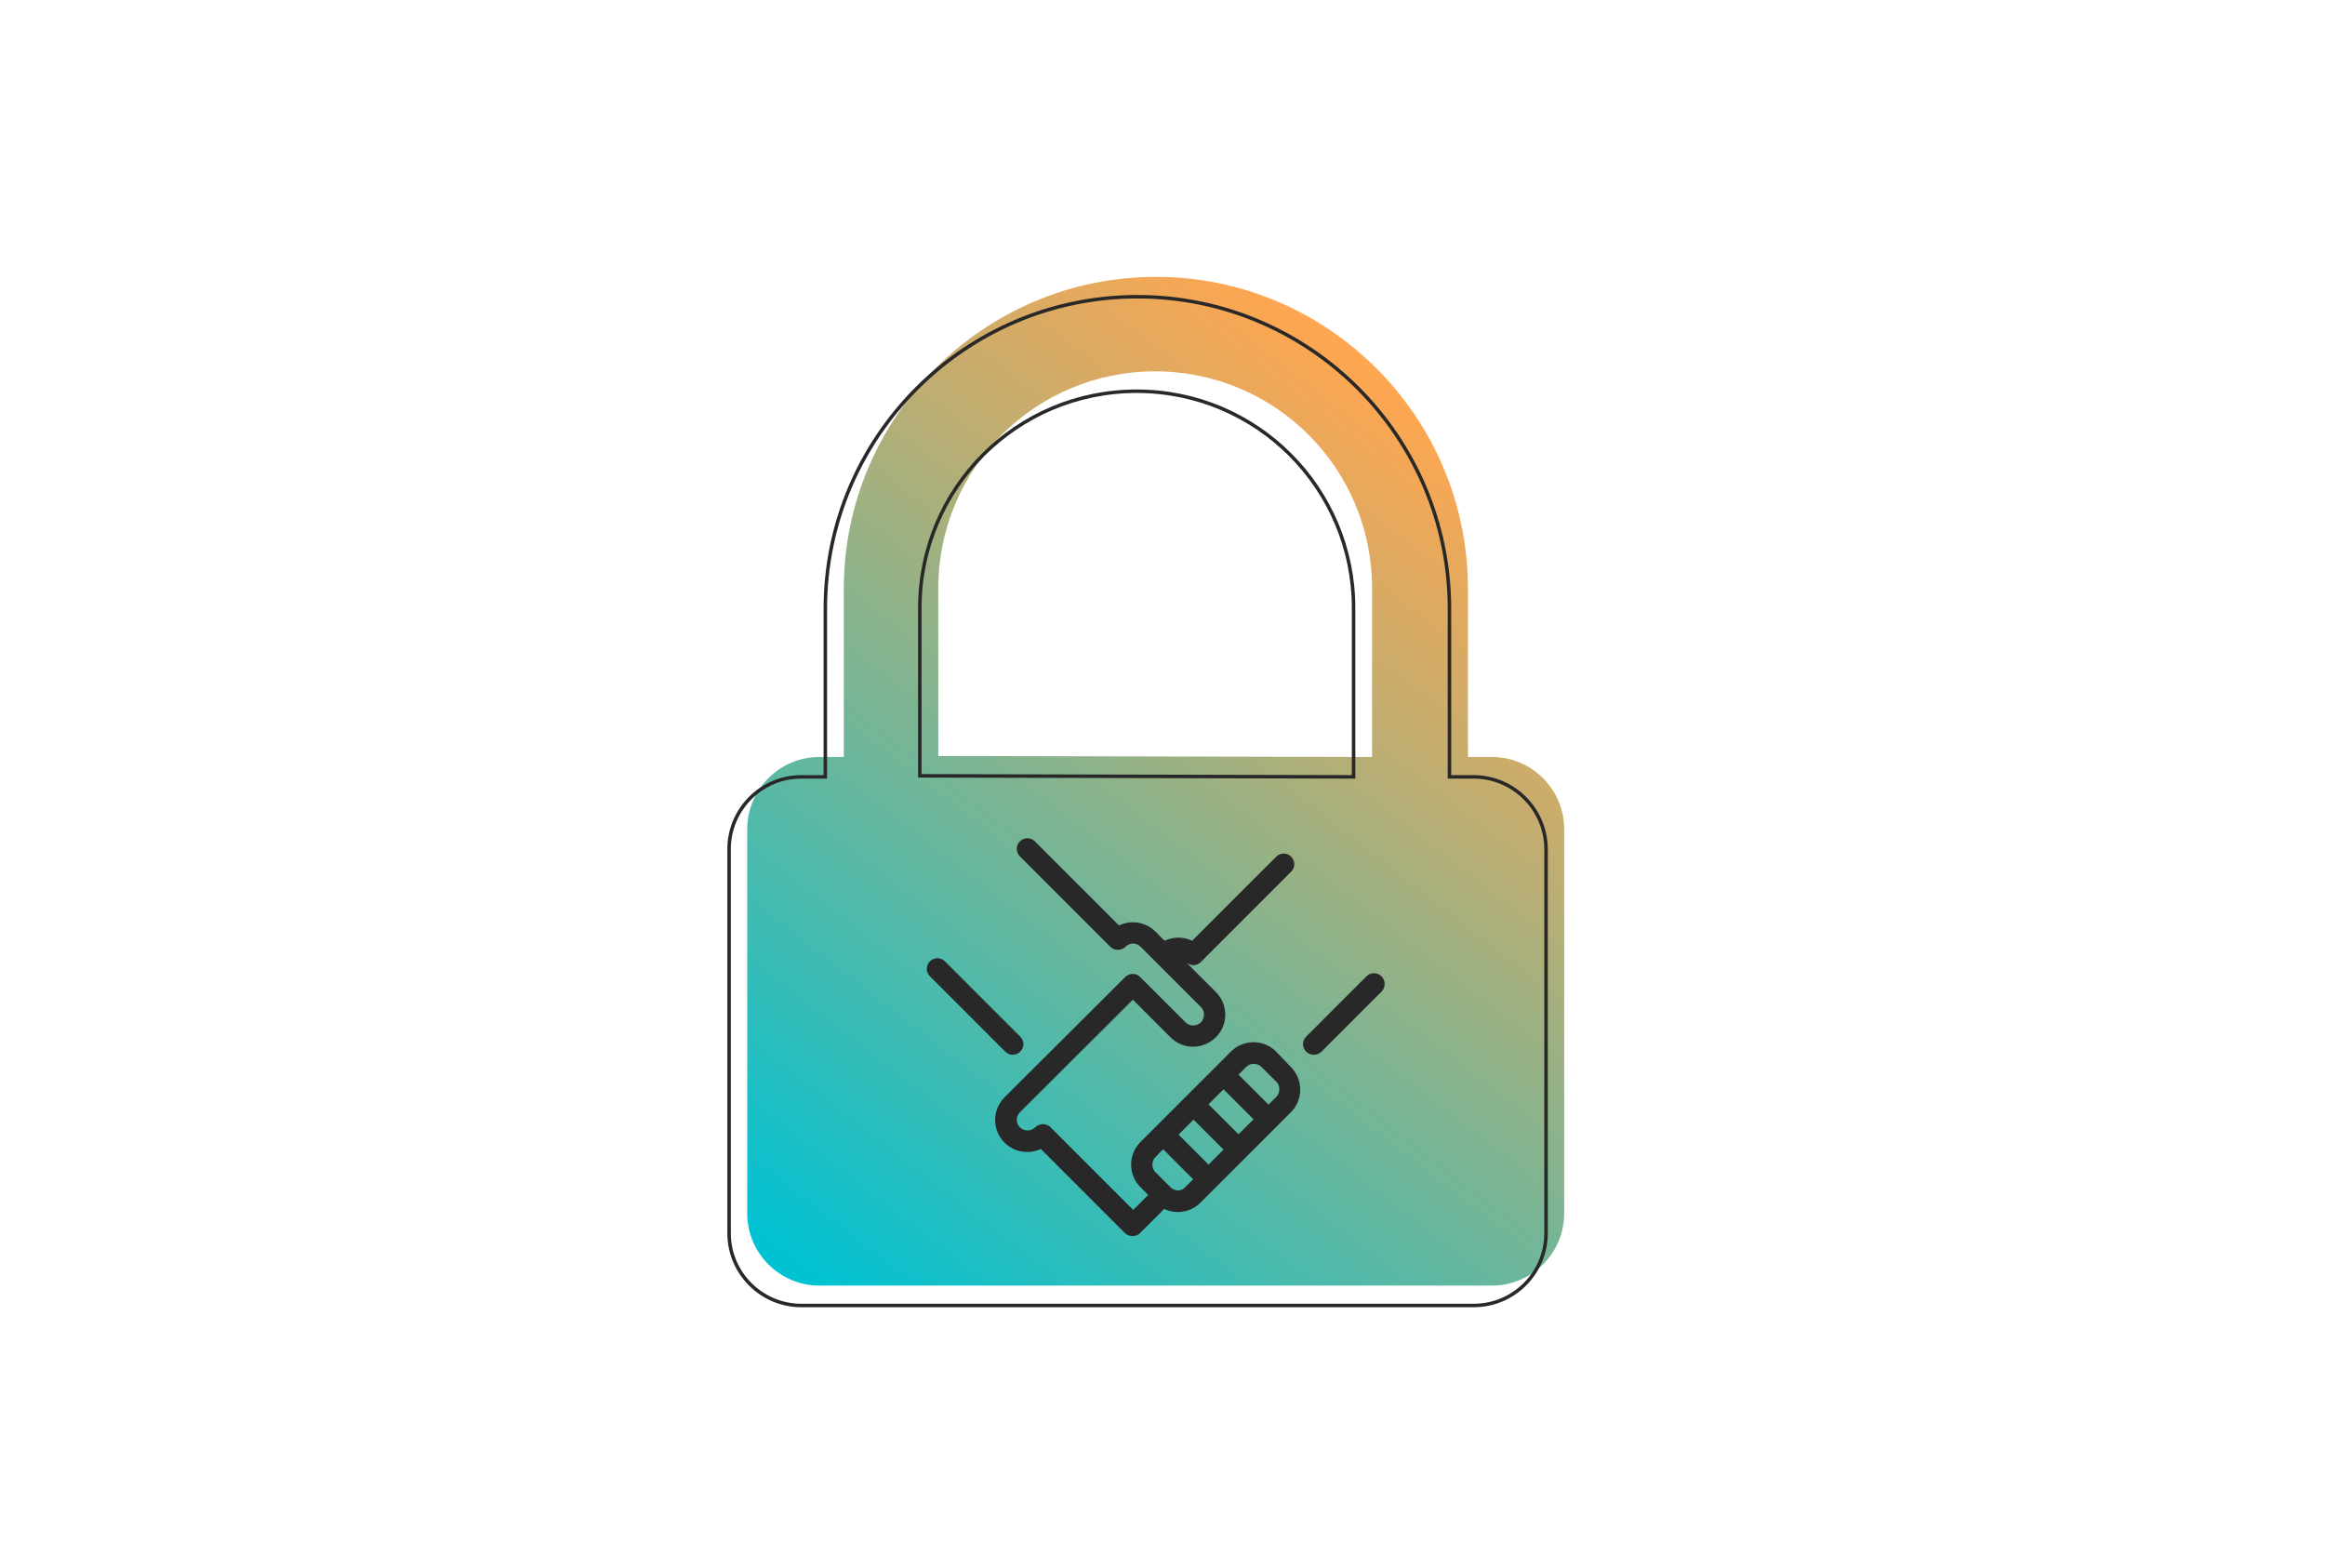 <?xml version="1.0" encoding="UTF-8"?> <!-- Generator: Adobe Illustrator 26.1.0, SVG Export Plug-In . SVG Version: 6.00 Build 0) --> <svg xmlns="http://www.w3.org/2000/svg" xmlns:xlink="http://www.w3.org/1999/xlink" version="1.1" id="Layer_1" x="0px" y="0px" viewBox="0 0 666.8 449.8" style="enable-background:new 0 0 666.8 449.8;" xml:space="preserve"> <style type="text/css"> .st0{fill:url(#SVGID_1_);} .st1{fill:#282828;} .st2{fill:none;stroke:#282828;stroke-miterlimit:10;} </style> <linearGradient id="SVGID_1_" gradientUnits="userSpaceOnUse" x1="244.413" y1="376.703" x2="431.176" y2="135.817"> <stop offset="0" style="stop-color:#00C2D3"></stop> <stop offset="0.175" style="stop-color:#2EBDBB"></stop> <stop offset="0.75" style="stop-color:#C3AD6F"></stop> <stop offset="1" style="stop-color:#FFA650"></stop> </linearGradient> <path class="st0" d="M427.9,217.1H421v-48.2c0-49.4-40.2-89.5-89.5-89.5s-89.5,40.2-89.5,89.5v48.2H235c-11.4,0-20.7,9.3-20.7,20.7 V348c0,11.4,9.3,20.7,20.7,20.7h192.9c11.4,0,20.7-9.3,20.7-20.7V237.8C448.6,226.4,439.3,217.1,427.9,217.1z M393.5,217.1 l-124.4-0.3c0,0,0-13.7,0-48.1s27.8-62.2,62.2-62.2s62.2,27.8,62.2,62.2C393.5,198.8,393.5,217.1,393.5,217.1z"></path> <g> <path class="st1" d="M396.2,280c-1.2-1.2-3.1-1.2-4.3,0l-17.3,17.3c-1.2,1.2-1.2,3.1,0,4.3c0.6,0.6,1.4,0.9,2.2,0.9 c0.8,0,1.6-0.3,2.2-0.9l17.3-17.3C397.4,283.1,397.4,281.2,396.2,280z"></path> <path class="st1" d="M290.4,302.5c0.8,0,1.6-0.3,2.2-0.9c1.2-1.2,1.2-3.1,0-4.3L271,275.7c-1.2-1.2-3.1-1.2-4.3,0 c-1.2,1.2-1.2,3.1,0,4.3l21.6,21.6C288.9,302.2,289.7,302.5,290.4,302.5z"></path> <path class="st1" d="M366,301.6c-3.6-3.6-9.4-3.6-13,0l-25.9,25.9c-3.6,3.6-3.6,9.4,0,13l2.2,2.2l-4.3,4.3l-23.7-23.7 c-0.6-0.6-1.3-0.9-2.2-0.9c-0.8,0-1.6,0.3-2.2,0.9c-0.6,0.6-1.3,0.9-2.2,0.9c-0.8,0-1.6-0.3-2.2-0.9c-1.2-1.2-1.2-3.1,0-4.3 l32.4-32.3l10.8,10.8c1.7,1.7,4,2.7,6.5,2.7c2.4,0,4.7-1,6.5-2.7c3.6-3.6,3.6-9.4,0-13l-8.6-8.6c1.2,1.2,3.1,1.2,4.3,0l25.9-25.9 c1.2-1.2,1.2-3.1,0-4.3c-1.2-1.2-3.1-1.2-4.3,0l-24.1,24.1c-2.5-1.2-5.4-1.2-7.9,0l-2.6-2.6c-1.7-1.7-4-2.7-6.5-2.7 c-1.4,0-2.7,0.3-4,0.9l-24.1-24.1c-1.2-1.2-3.1-1.2-4.3,0c-1.2,1.2-1.2,3.1,0,4.3l25.9,25.9c0.6,0.6,1.3,0.9,2.2,0.9 c0.8,0,1.6-0.3,2.2-0.9c1.2-1.2,3.1-1.2,4.3,0l17.3,17.3c0.6,0.6,0.9,1.3,0.9,2.2c0,0.8-0.3,1.6-0.9,2.2c-0.6,0.6-1.3,0.9-2.2,0.9 c-0.8,0-1.6-0.3-2.2-0.9l-13-13c-1.2-1.2-3.1-1.2-4.3,0l-34.6,34.5c-3.6,3.6-3.6,9.4,0,13c2.8,2.8,7,3.4,10.4,1.8l24.1,24.1 c0.6,0.6,1.4,0.9,2.2,0.9s1.6-0.3,2.2-0.9l6.9-6.9c1.2,0.6,2.6,0.9,3.9,0.9c2.3,0,4.7-0.9,6.5-2.7l25.9-25.9c3.6-3.6,3.6-9.4,0-13 L366,301.6z M355.2,325.3l-8.6-8.6l4.3-4.3l8.6,8.6L355.2,325.3z M346.6,334l-8.6-8.6l4.3-4.3l8.6,8.6L346.6,334z M337.9,341.4 c-0.8,0-1.6-0.3-2.2-0.9l-4.3-4.3c-0.6-0.6-0.9-1.3-0.9-2.2c0-0.8,0.3-1.6,0.9-2.2l2.2-2.2l8.6,8.6l-2.2,2.2 C339.5,341,338.7,341.4,337.9,341.4z M366,314.6l-2.2,2.2l-8.6-8.6l2.2-2.2c0.6-0.6,1.3-0.9,2.2-0.9c0.8,0,1.6,0.3,2.2,0.9l4.3,4.3 C367.2,311.4,367.2,313.4,366,314.6z"></path> </g> <path class="st2" d="M422.6,222.8h-6.9v-48.2c0-49.4-40.2-89.5-89.5-89.5s-89.5,40.2-89.5,89.5v48.2h-6.9 c-11.4,0-20.7,9.3-20.7,20.7v110.2c0,11.4,9.3,20.7,20.7,20.7h192.9c11.4,0,20.7-9.3,20.7-20.7V243.4 C443.3,232,434,222.8,422.6,222.8z M388.2,222.8l-124.4-0.3c0,0,0-13.7,0-48.1s27.8-62.2,62.2-62.2s62.2,27.8,62.2,62.2 C388.2,204.4,388.2,222.8,388.2,222.8z"></path> </svg> 